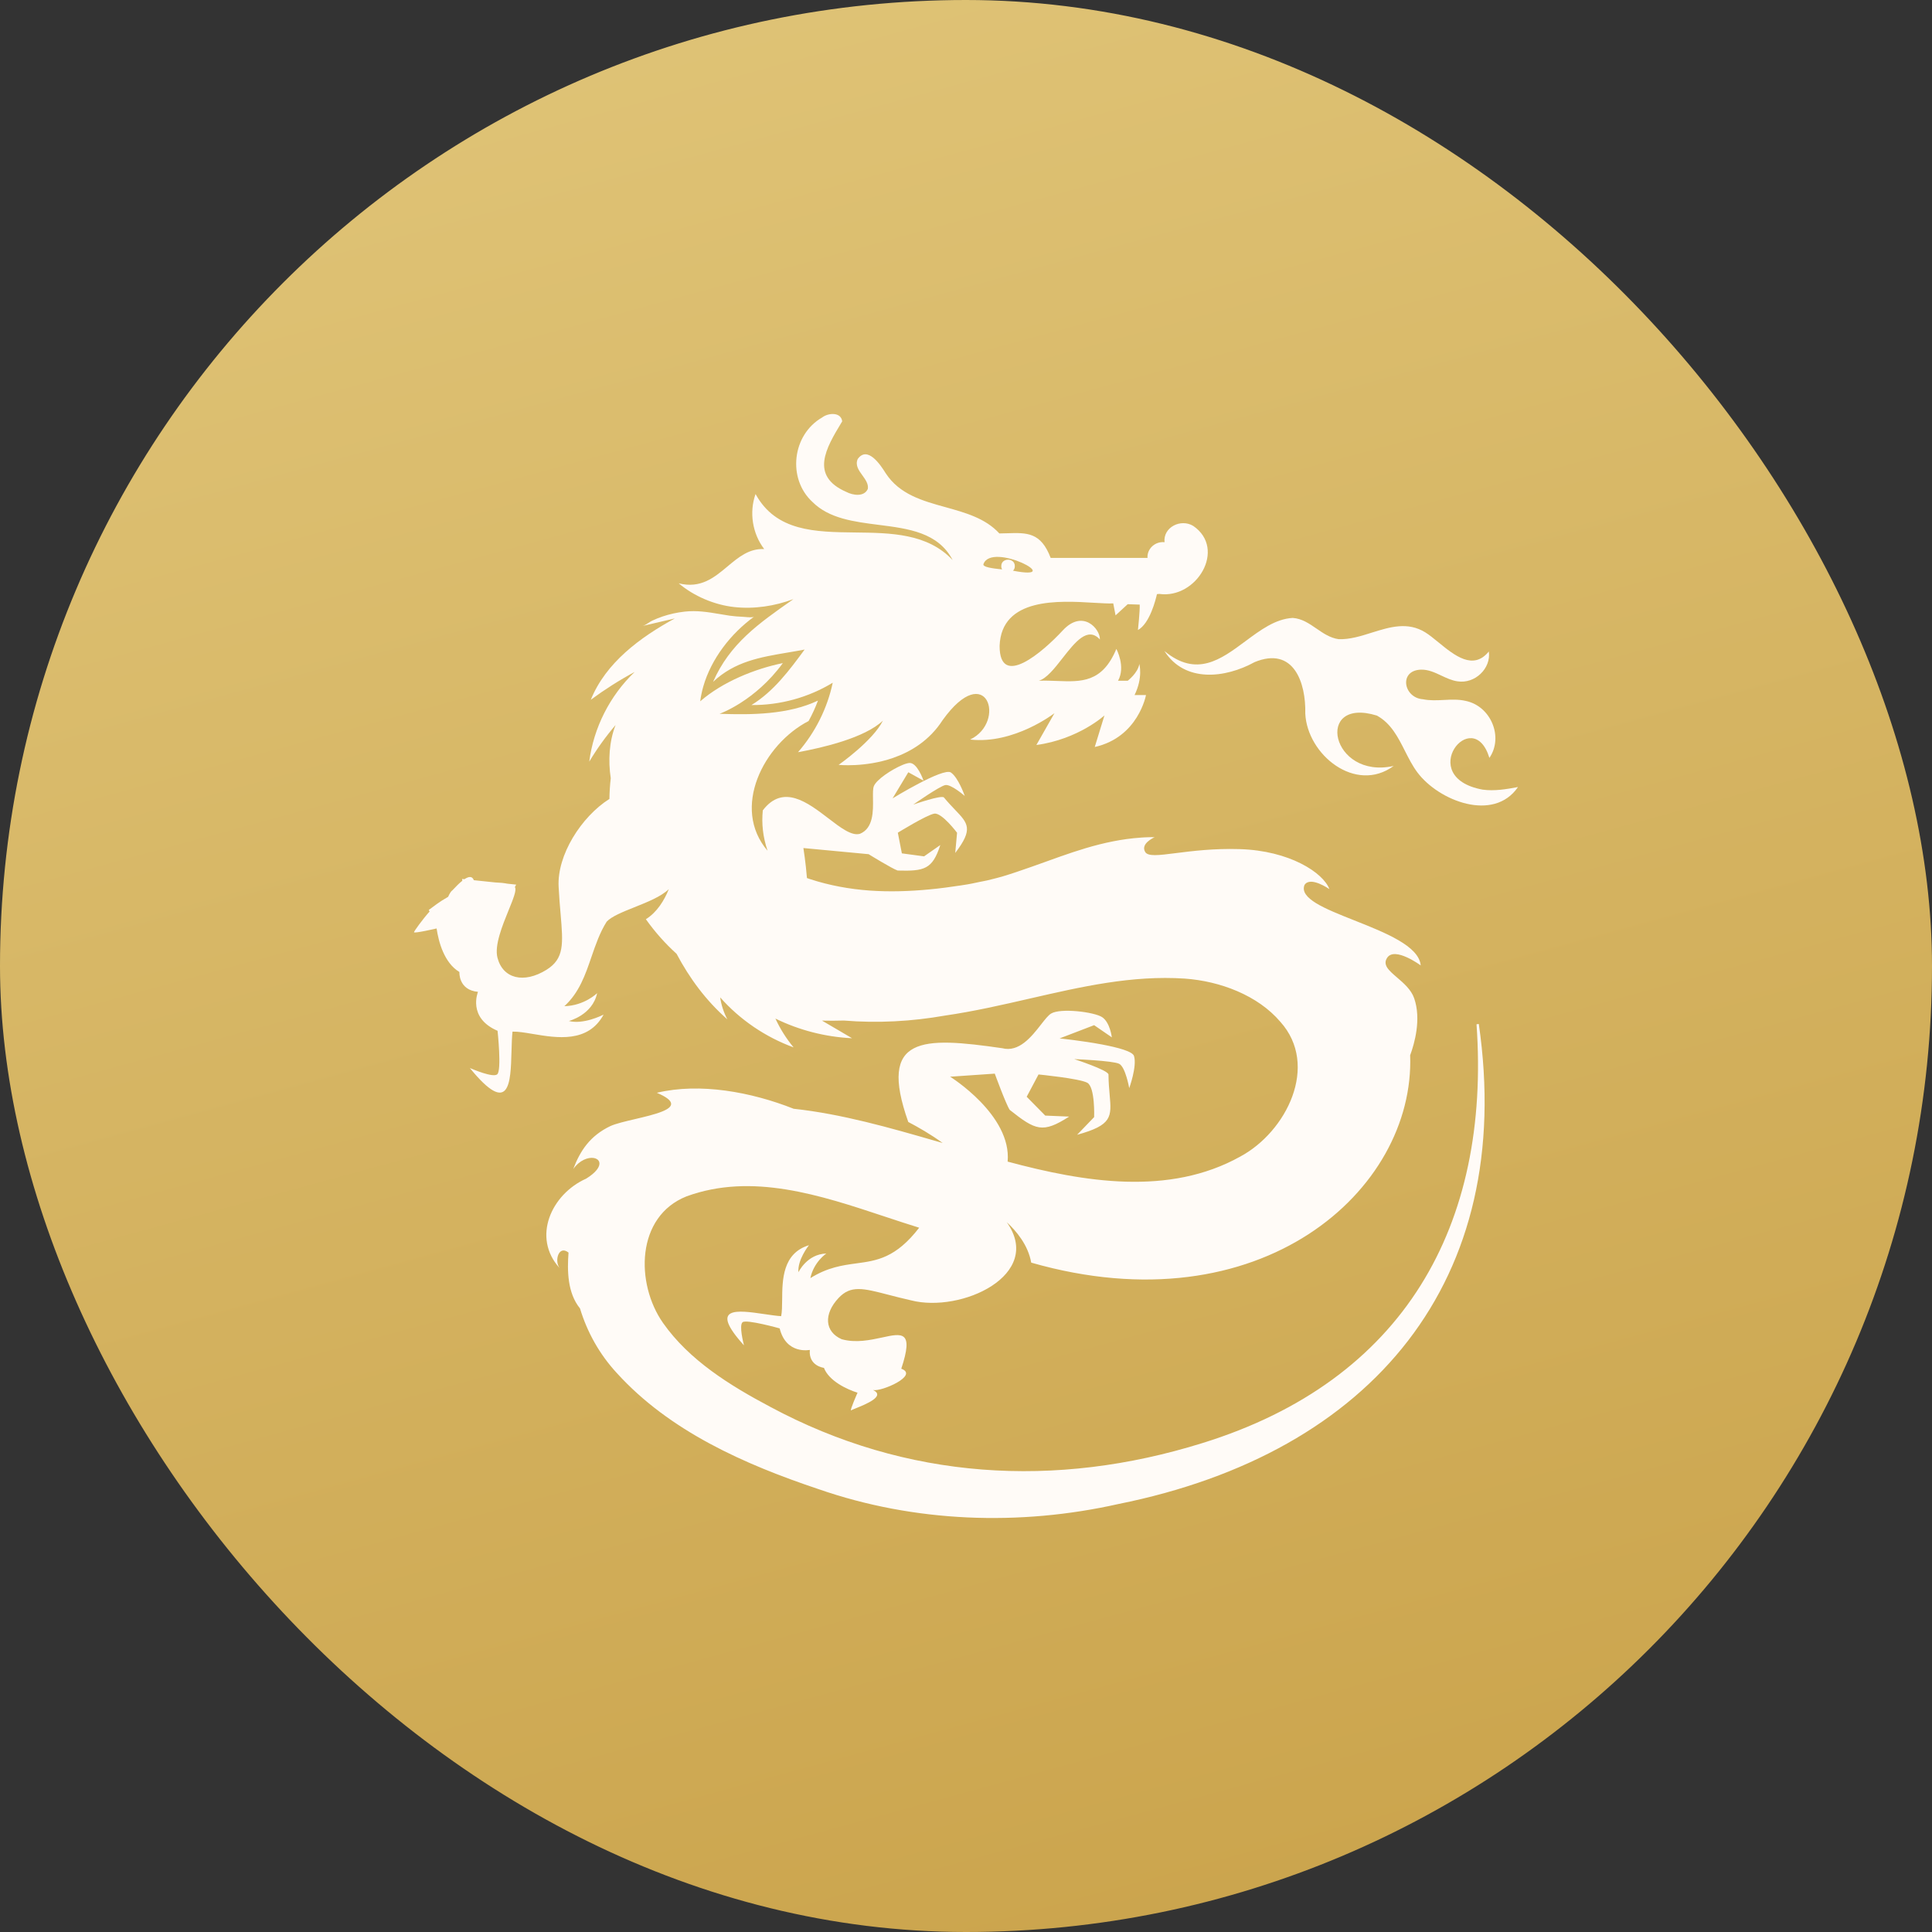 <svg width="56" height="56" viewBox="0 0 56 56" fill="none" xmlns="http://www.w3.org/2000/svg">
<rect x="0" y="0" width="56" height="56" fill="#333333" stroke="none"/>
<rect x="1" y="1" width="54" height="54" rx="27" fill="url(#paint0_linear_2593_49689)"/>
<rect x="1" y="1" width="54" height="54" rx="27" stroke="url(#paint1_linear_2593_49689)" stroke-width="2"/>
<path fill-rule="evenodd" clip-rule="evenodd" d="M34.588 15.245C34.226 15.023 33.708 15.284 33.755 15.716C33.486 15.686 33.244 15.903 33.261 16.171H30.454C30.17 15.426 29.773 15.438 29.183 15.457C29.113 15.459 29.041 15.461 28.967 15.462C28.563 15.022 27.985 14.862 27.407 14.701C26.741 14.517 26.073 14.331 25.673 13.718C25.522 13.474 25.145 12.909 24.861 13.305C24.783 13.484 24.891 13.633 24.998 13.78C25.088 13.906 25.178 14.03 25.154 14.172C25.047 14.41 24.721 14.358 24.53 14.258C23.461 13.793 23.952 12.976 24.38 12.265L24.412 12.213C24.378 11.937 24.008 11.963 23.83 12.101C22.96 12.6 22.815 13.874 23.549 14.549C24.031 15.031 24.751 15.122 25.466 15.213C26.334 15.323 27.194 15.432 27.613 16.234C26.883 15.459 25.821 15.446 24.785 15.434C23.624 15.42 22.495 15.406 21.9 14.32C21.711 14.849 21.808 15.466 22.151 15.915C21.715 15.893 21.405 16.153 21.089 16.417C20.704 16.739 20.311 17.068 19.673 16.908C20.112 17.28 20.706 17.533 21.284 17.596C21.862 17.659 22.454 17.568 22.998 17.366L22.96 17.393C21.992 18.071 21.152 18.659 20.669 19.764C21.298 19.173 22.03 19.05 22.833 18.914C22.993 18.887 23.156 18.86 23.322 18.828C22.881 19.428 22.423 20.044 21.781 20.436C22.608 20.444 23.436 20.216 24.137 19.789C23.981 20.528 23.631 21.228 23.131 21.803C23.852 21.672 25.066 21.387 25.592 20.888C25.299 21.477 24.308 22.17 24.308 22.17C24.308 22.17 25.071 22.251 25.886 21.969C26.405 21.788 26.944 21.462 27.322 20.874C28.599 19.097 29.187 20.927 28.12 21.436C29.398 21.58 30.564 20.672 30.564 20.672L30.04 21.594C31.259 21.429 32.013 20.737 32.013 20.737L31.732 21.652C32.995 21.37 33.217 20.147 33.217 20.147H32.885C33.136 19.639 33.024 19.245 33.024 19.245C32.984 19.507 32.687 19.732 32.687 19.732H32.407C32.636 19.32 32.358 18.81 32.358 18.81C31.95 19.789 31.343 19.765 30.638 19.738C30.467 19.731 30.29 19.724 30.109 19.732C30.334 19.669 30.566 19.374 30.798 19.077C31.16 18.615 31.525 18.148 31.881 18.535C31.89 18.223 31.382 17.65 30.805 18.273C30.228 18.897 28.974 19.981 28.974 18.722C29.026 17.31 30.7 17.411 31.71 17.472C31.939 17.485 32.134 17.497 32.268 17.489L32.335 17.837L32.687 17.513L33.035 17.525C33.044 17.7 32.984 18.261 32.984 18.261C33.328 18.073 33.499 17.379 33.535 17.221C33.557 17.22 33.579 17.218 33.602 17.215C34.682 17.369 35.561 15.914 34.588 15.245ZM29.415 16.409C29.416 16.467 29.395 16.511 29.362 16.542C30.956 16.852 28.737 15.68 28.505 16.354C28.484 16.436 28.754 16.475 29.046 16.505C29.031 16.478 29.022 16.447 29.023 16.409C29.019 16.161 29.418 16.161 29.415 16.409Z" fill="#FFFBF7"/>
<path d="M43.171 21.968C42.691 20.395 41.003 22.525 42.975 22.888C43.316 22.935 43.662 22.876 44 22.813C43.294 23.841 41.702 23.213 41.085 22.39C40.944 22.203 40.836 21.988 40.726 21.772C40.523 21.37 40.319 20.965 39.909 20.741C38.089 20.182 38.576 22.607 40.397 22.201C39.291 23.013 37.891 21.874 37.834 20.683C37.856 19.785 37.496 18.725 36.365 19.192C35.515 19.66 34.341 19.796 33.751 18.87C34.68 19.64 35.383 19.118 36.092 18.591C36.531 18.265 36.972 17.936 37.472 17.911C37.737 17.93 37.947 18.074 38.158 18.219C38.355 18.355 38.554 18.492 38.802 18.527C39.123 18.538 39.444 18.438 39.763 18.337C40.282 18.175 40.799 18.013 41.312 18.329C41.43 18.402 41.559 18.508 41.695 18.619C42.158 18.997 42.702 19.442 43.154 18.884C43.225 19.375 42.751 19.828 42.249 19.749C42.084 19.726 41.931 19.654 41.779 19.583C41.589 19.493 41.399 19.404 41.186 19.41C40.536 19.432 40.681 20.228 41.244 20.268C41.443 20.309 41.647 20.299 41.85 20.289C42.064 20.278 42.278 20.268 42.484 20.316C43.215 20.468 43.587 21.363 43.171 21.968Z" fill="#FFFBF7"/>
<path d="M13.734 25.513L14.355 25.578C14.483 25.582 14.606 25.594 14.705 25.614L14.962 25.641L14.923 25.714C14.925 25.716 14.927 25.719 14.928 25.721C14.977 25.806 14.872 26.066 14.742 26.384C14.559 26.835 14.328 27.403 14.419 27.759C14.575 28.368 15.184 28.518 15.84 28.11C16.36 27.786 16.323 27.358 16.249 26.488C16.229 26.259 16.207 25.999 16.192 25.703C16.143 24.788 16.846 23.676 17.664 23.157C17.667 22.956 17.68 22.756 17.703 22.557C17.625 22.045 17.656 21.493 17.843 21.015C17.559 21.348 17.304 21.702 17.08 22.076C17.205 21.099 17.675 20.166 18.396 19.477C17.953 19.715 17.529 19.985 17.125 20.283C17.559 19.208 18.554 18.475 19.559 17.926C19.249 17.998 18.938 18.07 18.627 18.143C18.681 18.13 18.74 18.091 18.797 18.054C18.832 18.031 18.867 18.008 18.898 17.993C18.999 17.945 19.102 17.904 19.208 17.868C19.414 17.799 19.629 17.752 19.846 17.728C20.2 17.688 20.523 17.742 20.857 17.798C20.954 17.815 21.052 17.831 21.151 17.846C21.276 17.863 21.401 17.873 21.527 17.878C21.542 17.878 21.566 17.88 21.593 17.883C21.683 17.891 21.817 17.904 21.858 17.874C21.184 18.365 20.619 19.089 20.385 19.898C20.346 20.039 20.315 20.182 20.296 20.328C20.95 19.759 21.883 19.386 22.691 19.22C21.885 20.328 20.856 20.69 20.856 20.69C21.793 20.723 22.847 20.715 23.709 20.307C23.634 20.511 23.543 20.708 23.438 20.899C22.129 21.575 21.189 23.422 22.248 24.659C22.112 24.257 22.072 23.874 22.11 23.489C22.699 22.716 23.406 23.257 24.01 23.719C24.368 23.994 24.69 24.24 24.929 24.167C25.317 24.004 25.31 23.511 25.304 23.147C25.302 22.994 25.3 22.864 25.328 22.79C25.402 22.596 25.847 22.304 26.149 22.177C26.232 22.141 26.306 22.12 26.357 22.115C26.582 22.097 26.759 22.597 26.769 22.628L26.328 22.384L25.872 23.141C25.872 23.141 27.342 22.239 27.562 22.391C27.775 22.537 27.953 23.039 27.964 23.071C27.939 23.05 27.561 22.724 27.398 22.756C27.234 22.789 26.516 23.29 26.471 23.322C26.514 23.307 27.283 23.039 27.36 23.115C27.475 23.254 27.584 23.368 27.678 23.467C28.061 23.866 28.218 24.031 27.688 24.723L27.741 24.138C27.741 24.138 27.3 23.549 27.081 23.584C26.863 23.618 26.024 24.136 26.024 24.136L26.141 24.735L26.785 24.822L27.255 24.494C27.027 25.2 26.792 25.254 26.02 25.233C25.871 25.187 25.177 24.759 25.177 24.759L23.287 24.581C23.287 24.581 23.355 25.006 23.39 25.451C23.406 25.457 23.421 25.462 23.437 25.467C23.452 25.473 23.468 25.478 23.484 25.483C24.04 25.665 24.619 25.77 25.203 25.813C25.784 25.854 26.368 25.835 26.949 25.779C27.247 25.751 27.544 25.711 27.84 25.666C27.868 25.662 27.896 25.658 27.923 25.653C28.008 25.64 28.093 25.627 28.177 25.609L28.409 25.56C28.429 25.556 28.448 25.553 28.468 25.549C28.519 25.54 28.57 25.53 28.619 25.518C28.663 25.506 28.707 25.496 28.752 25.485C28.851 25.46 28.95 25.436 29.049 25.407C29.192 25.364 29.334 25.319 29.475 25.271C29.765 25.172 30.055 25.072 30.344 24.966C30.844 24.785 31.348 24.606 31.865 24.476C32.125 24.411 32.387 24.358 32.653 24.321C32.789 24.303 32.925 24.288 33.061 24.279C33.131 24.273 33.2 24.27 33.27 24.268L33.273 24.268C33.309 24.266 33.345 24.265 33.38 24.265C33.387 24.265 33.396 24.266 33.406 24.267C33.428 24.268 33.454 24.27 33.47 24.265C33.429 24.284 33.049 24.462 33.196 24.698C33.236 24.762 33.331 24.786 33.476 24.786C33.628 24.786 33.835 24.76 34.091 24.727C34.557 24.668 35.184 24.589 35.931 24.612C37.377 24.654 38.355 25.295 38.533 25.772C38.533 25.772 37.977 25.382 37.811 25.653C37.736 25.844 37.88 26.013 38.144 26.177C38.421 26.347 38.83 26.509 39.259 26.679C40.152 27.033 41.13 27.421 41.18 27.983C41.18 27.983 40.437 27.435 40.212 27.755C40.141 27.857 40.15 27.948 40.204 28.039C40.263 28.135 40.373 28.229 40.494 28.333C40.685 28.497 40.904 28.684 40.991 28.936C41.201 29.544 40.999 30.249 40.874 30.588C41.017 34.494 36.543 38.504 29.89 36.598C29.801 36.085 29.453 35.676 29.181 35.426C30.267 36.95 27.869 38.067 26.405 37.691C26.156 37.635 25.939 37.578 25.748 37.529C25.019 37.34 24.661 37.247 24.309 37.62C23.866 38.09 23.904 38.603 24.397 38.818C24.808 38.933 25.229 38.841 25.568 38.768C26.15 38.641 26.491 38.567 26.124 39.673C26.646 39.864 25.552 40.344 25.307 40.291C25.678 40.469 25.089 40.706 24.804 40.821C24.735 40.849 24.683 40.87 24.668 40.881C24.63 40.878 24.856 40.368 24.856 40.368C24.555 40.274 24.03 40.032 23.882 39.648C23.882 39.648 23.432 39.597 23.473 39.128C23.473 39.128 22.788 39.271 22.599 38.504C22.599 38.504 21.639 38.235 21.524 38.325C21.415 38.414 21.553 38.952 21.564 38.993L21.564 38.995C20.529 37.852 21.373 37.975 22.157 38.09C22.329 38.115 22.497 38.14 22.642 38.15C22.668 38.027 22.669 37.862 22.671 37.678C22.675 37.097 22.681 36.327 23.448 36.093C23.428 36.118 23.113 36.52 23.143 36.877C23.143 36.877 23.389 36.35 23.951 36.334C23.951 36.334 23.587 36.577 23.489 37.047C23.992 36.733 24.417 36.675 24.821 36.62C25.416 36.54 25.964 36.465 26.643 35.586C26.317 35.485 25.988 35.376 25.655 35.266C23.774 34.641 21.796 33.984 19.9 34.677C18.43 35.26 18.417 37.203 19.218 38.346C19.978 39.427 21.154 40.157 22.328 40.779C26.264 42.894 30.589 43.157 34.85 41.829C40.709 40.014 43.207 35.512 42.798 29.689L42.864 29.681C43.939 37.097 39.801 42.11 32.416 43.595C29.546 44.239 26.507 44.13 23.724 43.163C21.58 42.445 19.407 41.484 17.874 39.793C17.373 39.25 17.017 38.606 16.812 37.926C16.447 37.478 16.439 36.832 16.479 36.307C16.193 36.078 16.061 36.548 16.222 36.757C15.41 35.869 15.98 34.614 16.989 34.164C17.129 34.078 17.226 33.995 17.287 33.921C17.606 33.537 16.983 33.367 16.616 33.885C16.816 33.355 17.103 32.92 17.694 32.639C17.853 32.568 18.124 32.504 18.406 32.438C18.689 32.371 18.985 32.302 19.189 32.219C19.52 32.086 19.612 31.919 19.039 31.675C20.287 31.376 21.777 31.652 23.004 32.138C24.404 32.289 25.799 32.691 27.106 33.068L27.324 33.13C26.981 32.882 26.618 32.673 26.327 32.521C25.438 30.013 26.738 30.049 29.05 30.383C29.538 30.51 29.904 30.043 30.174 29.697C30.288 29.551 30.385 29.427 30.467 29.378C30.744 29.212 31.714 29.332 31.945 29.482C32.176 29.633 32.227 30.068 32.227 30.068L31.714 29.715L30.713 30.099C30.713 30.099 31.359 30.165 31.943 30.275C32.405 30.363 32.83 30.476 32.87 30.609C32.962 30.909 32.731 31.54 32.731 31.54C32.731 31.54 32.623 30.924 32.438 30.834C32.254 30.744 31.136 30.699 31.136 30.699C31.136 30.699 32.115 31.015 32.13 31.144C32.132 31.373 32.149 31.568 32.164 31.735C32.22 32.372 32.242 32.612 31.221 32.892L31.714 32.38C31.714 32.38 31.746 31.51 31.515 31.384C31.284 31.259 30.102 31.144 30.102 31.144L29.759 31.79L30.297 32.336L30.99 32.365C30.223 32.856 30.021 32.768 29.268 32.171C29.163 32.02 28.834 31.12 28.834 31.12L27.54 31.209C27.54 31.209 29.329 32.32 29.207 33.67C31.424 34.266 33.888 34.673 35.949 33.524C37.293 32.802 38.245 30.883 37.113 29.619C36.457 28.848 35.364 28.438 34.341 28.365C32.812 28.264 31.352 28.599 29.856 28.942C29.047 29.128 28.227 29.316 27.379 29.439C26.436 29.605 25.442 29.662 24.462 29.581C24.46 29.583 24.458 29.583 24.456 29.581C24.245 29.587 24.034 29.588 23.826 29.583C23.971 29.668 24.116 29.753 24.262 29.838C24.407 29.924 24.552 30.009 24.697 30.094C23.927 30.057 23.165 29.862 22.476 29.524C22.614 29.823 22.791 30.105 23.003 30.359C22.185 30.06 21.446 29.556 20.875 28.91C20.906 29.131 20.978 29.347 21.082 29.546C20.463 29.002 19.99 28.36 19.611 27.647C19.285 27.352 18.986 27.017 18.721 26.644C19.047 26.44 19.256 26.094 19.386 25.772C19.167 25.986 18.765 26.147 18.389 26.297C18.047 26.434 17.726 26.563 17.585 26.715C17.387 27.028 17.266 27.381 17.145 27.732C16.967 28.253 16.789 28.773 16.358 29.165C16.942 29.15 17.308 28.787 17.308 28.787C17.172 29.425 16.488 29.594 16.488 29.594C16.904 29.701 17.442 29.436 17.492 29.411L17.495 29.41C17.044 30.237 16.143 30.087 15.446 29.97C15.22 29.932 15.016 29.898 14.855 29.902C14.837 30.072 14.832 30.274 14.826 30.48C14.801 31.393 14.774 32.374 13.618 30.956L13.626 30.96C13.707 30.994 14.289 31.244 14.412 31.14C14.546 31.028 14.422 29.878 14.422 29.878C13.54 29.501 13.855 28.749 13.855 28.749C13.282 28.698 13.316 28.174 13.316 28.174C12.872 27.906 12.713 27.299 12.655 26.912C12.655 26.912 11.994 27.065 12 27.02C12.003 26.99 12.249 26.646 12.452 26.421L12.428 26.376L12.663 26.202C12.747 26.14 12.868 26.064 12.989 25.995C13.03 25.903 13.074 25.83 13.114 25.805C13.123 25.797 13.137 25.782 13.155 25.763C13.21 25.705 13.303 25.605 13.401 25.529L13.394 25.477L13.462 25.484C13.577 25.408 13.687 25.382 13.734 25.513Z" fill="#FFFBF7"/>
<defs>
<linearGradient id="paint0_linear_2593_49689" x1="18.565" y1="-1.28906e-07" x2="34.696" y2="59.044" gradientUnits="userSpaceOnUse">
<stop stop-color="#DFC376"/>
<stop offset="1" stop-color="#CAA34B"/>
</linearGradient>
<linearGradient id="paint1_linear_2593_49689" x1="18.565" y1="-1.28906e-07" x2="34.696" y2="59.044" gradientUnits="userSpaceOnUse">
<stop stop-color="#DFC376"/>
<stop offset="1" stop-color="#CAA34B"/>
</linearGradient>
</defs>
</svg>
